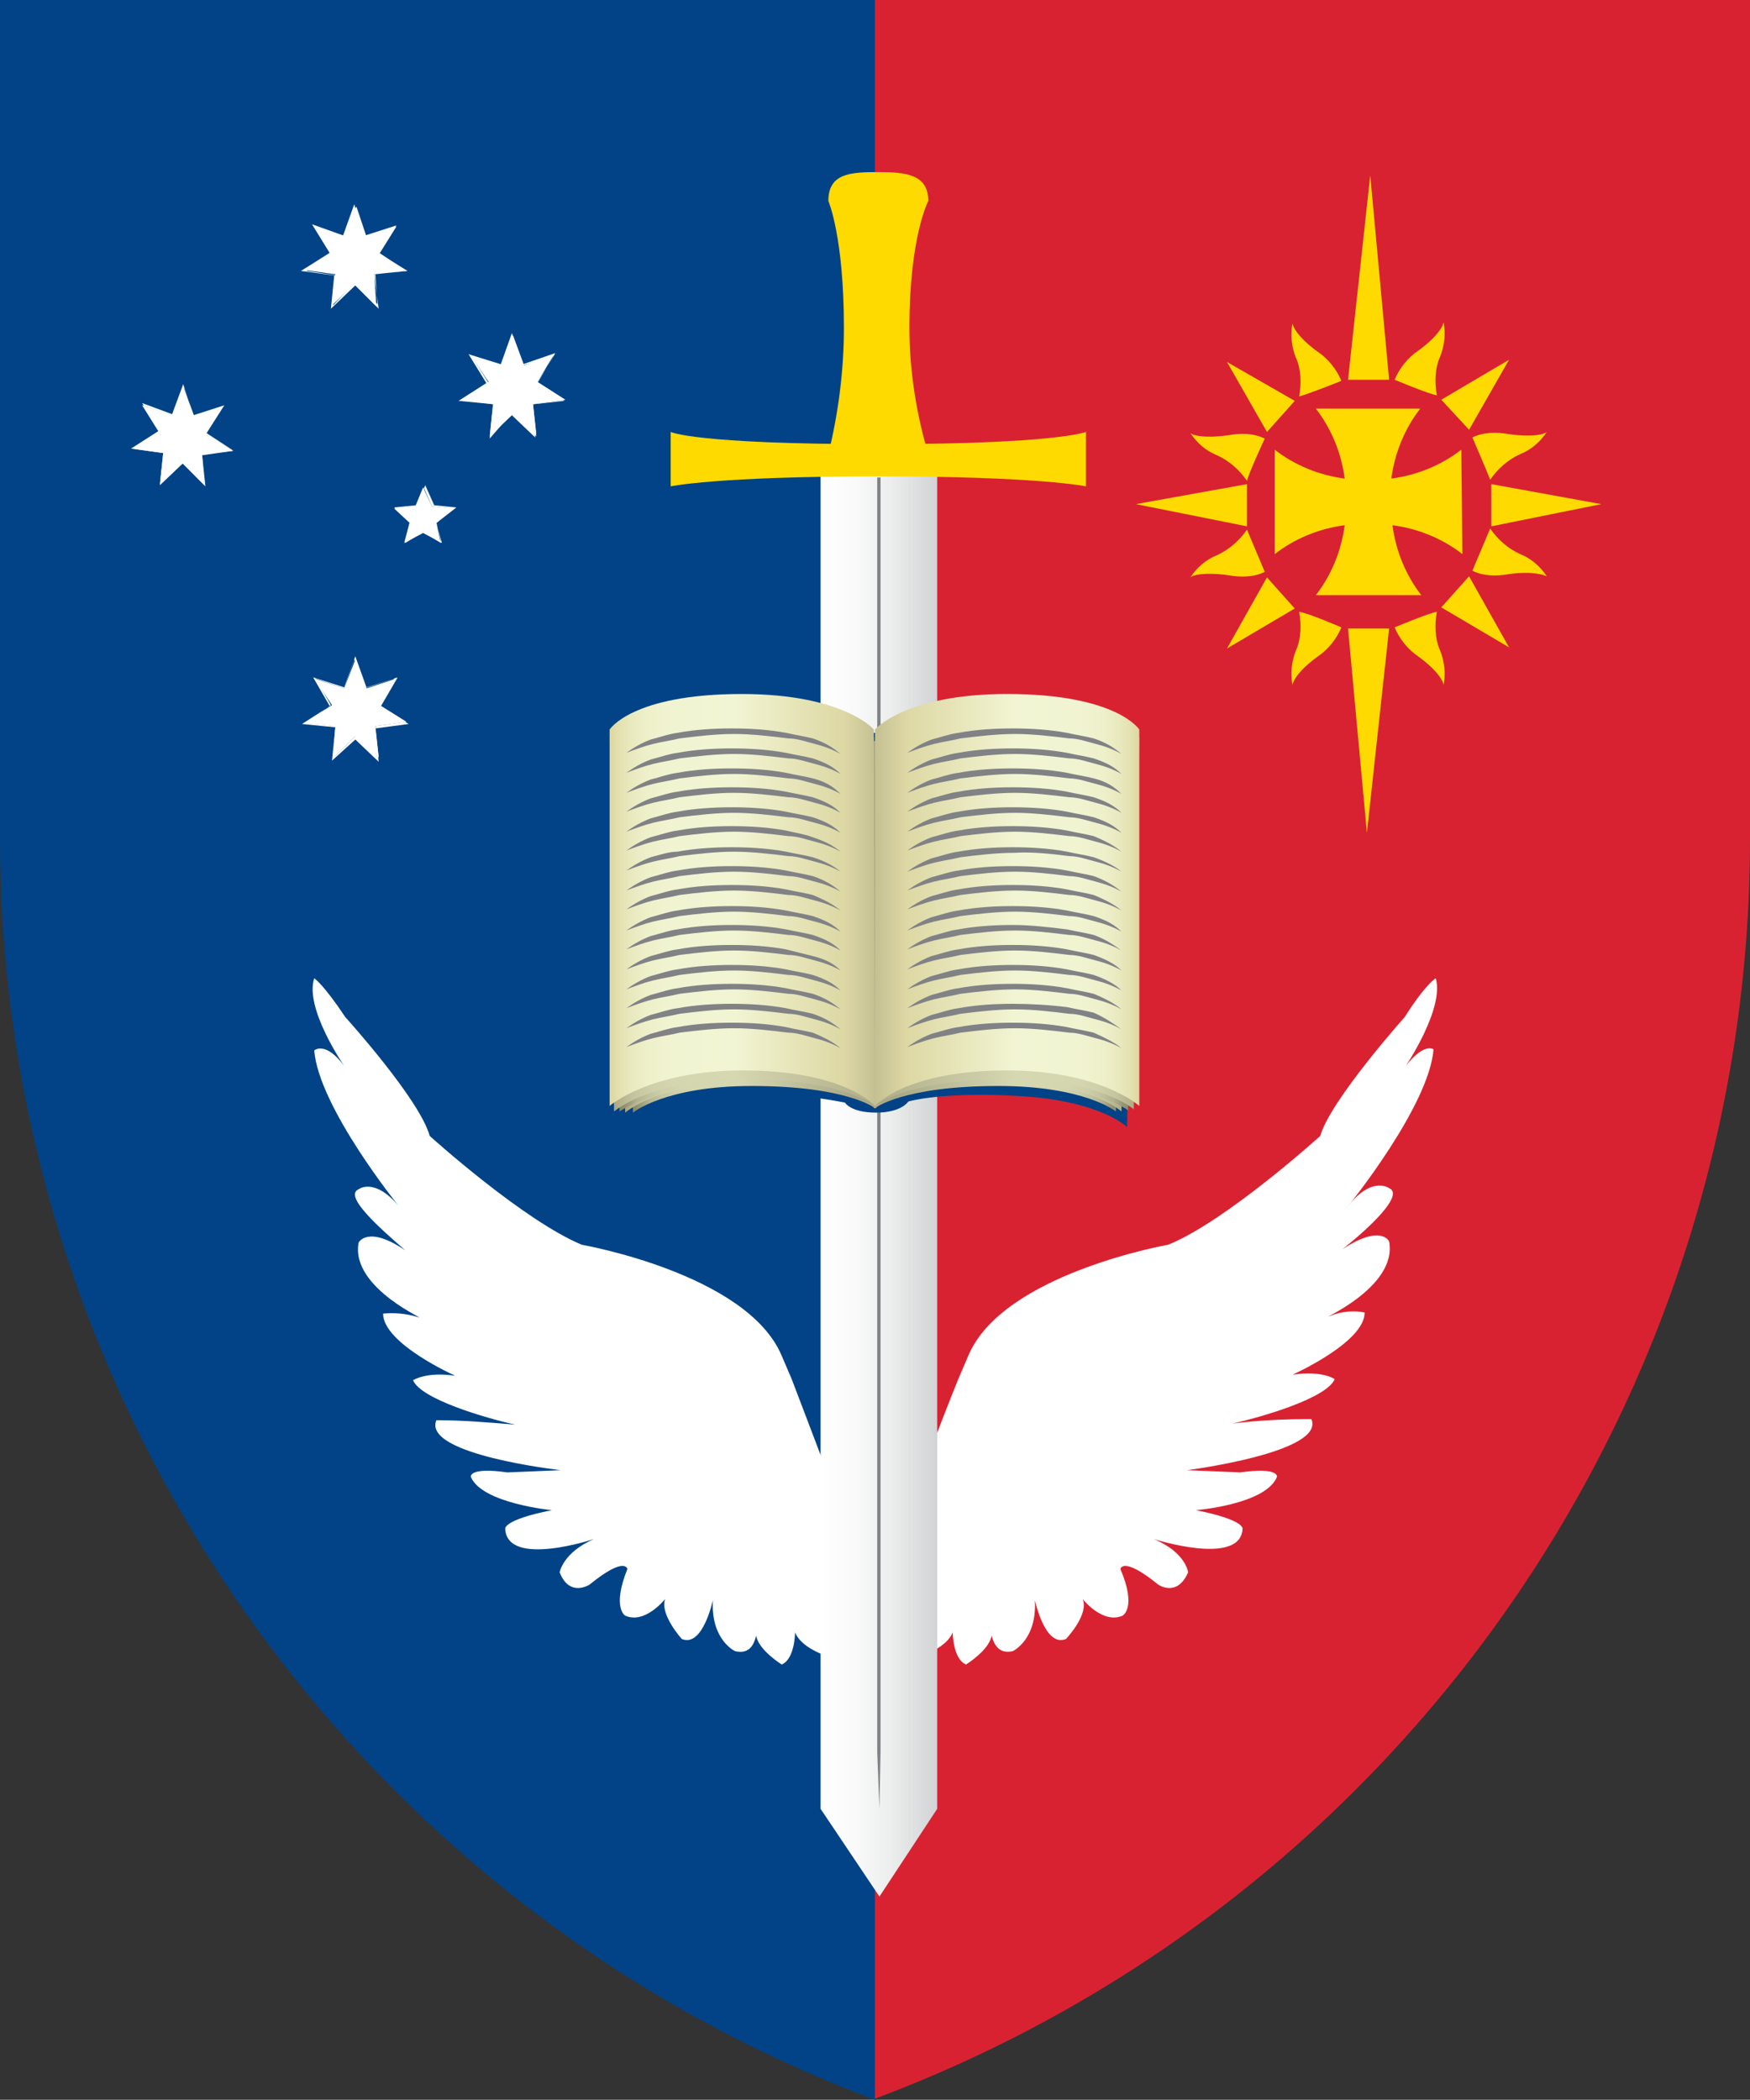 <svg height="189.1" viewBox="0 0 157.6 189.1" width="157.6" xmlns="http://www.w3.org/2000/svg" xmlns:xlink="http://www.w3.org/1999/xlink"><rect x="0" y="0" width="157.6" height="189.1" fill="#333333" stroke="none"/><linearGradient id="a" gradientUnits="userSpaceOnUse" x1="94.965" x2="105.356" y1="106.01" y2="106.01"><stop offset="0" stop-color="#fff"/><stop offset=".28" stop-color="#fafafa"/><stop offset=".61" stop-color="#eceded"/><stop offset=".96" stop-color="#d4d6d7"/><stop offset="1" stop-color="#d1d3d4"/></linearGradient><linearGradient id="b"><stop offset=".01" stop-color="#a2a07f"/><stop offset=".53" stop-color="#d6d8b2"/><stop offset=".74" stop-color="#d4d6b0"/><stop offset=".82" stop-color="#cecfaa"/><stop offset=".87" stop-color="#c2c49f"/><stop offset=".92" stop-color="#b2b390"/><stop offset=".95" stop-color="#9d9d7b"/><stop offset=".99" stop-color="#838263"/><stop offset="1" stop-color="#767456"/></linearGradient><linearGradient id="c" gradientUnits="userSpaceOnUse" x1="99.8" x2="121.976" xlink:href="#b" y1="82.125" y2="82.125"/><linearGradient id="d" gradientTransform="matrix(-1 0 0 1 -1145.01 -1665.111)" gradientUnits="userSpaceOnUse" x1="-1244.81" x2="-1222.634" xlink:href="#b" y1="1747.354" y2="1747.354"/><linearGradient id="e"><stop offset=".01" stop-color="#b0ae8a"/><stop offset=".53" stop-color="#d6d8b2"/><stop offset=".77" stop-color="#d4d6b0"/><stop offset=".85" stop-color="#cecfa9"/><stop offset=".91" stop-color="#c4c49e"/><stop offset=".96" stop-color="#b5b38d"/><stop offset="1" stop-color="#a29e77"/><stop offset="1" stop-color="#a09c75"/></linearGradient><linearGradient id="f" gradientUnits="userSpaceOnUse" x1="99.8" x2="122.547" xlink:href="#e" y1="81.89" y2="81.89"/><linearGradient id="g" gradientTransform="matrix(-1 0 0 1 -1145.01 -1665.111)" gradientUnits="userSpaceOnUse" x1="-1244.81" x2="-1222.038" xlink:href="#e" y1="1747.04" y2="1747.04"/><linearGradient id="h" gradientUnits="userSpaceOnUse" x1="99.8" x2="123.104" xlink:href="#b" y1="81.89" y2="81.89"/><linearGradient id="i" gradientTransform="matrix(-1 0 0 1 -1145.01 -1665.111)" gradientUnits="userSpaceOnUse" x1="-1244.81" x2="-1221.505" xlink:href="#b" y1="1747.118" y2="1747.118"/><linearGradient id="j" gradientUnits="userSpaceOnUse" x1="99.8" x2="123.715" xlink:href="#e" y1="81.576" y2="81.576"/><linearGradient id="k" gradientTransform="matrix(-1 0 0 1 -1145.01 -1665.111)" gradientUnits="userSpaceOnUse" x1="-1244.81" x2="-1220.886" xlink:href="#e" y1="1746.766" y2="1746.766"/><linearGradient id="l"><stop offset="0" stop-color="#c4c093"/><stop offset=".12" stop-color="#ddd8a4"/><stop offset=".53" stop-color="#f2f5d3"/><stop offset=".77" stop-color="#f1f4d1"/><stop offset=".86" stop-color="#eef0ca"/><stop offset=".92" stop-color="#e9e9bf"/><stop offset=".97" stop-color="#e3dfae"/><stop offset="1" stop-color="#dcd59e"/></linearGradient><linearGradient id="m" gradientUnits="userSpaceOnUse" x1="99.8" x2="123.715" xlink:href="#l" y1="81.066" y2="81.066"/><linearGradient id="n" gradientTransform="matrix(-1 0 0 1 -1145.01 -1665.111)" gradientUnits="userSpaceOnUse" x1="-1244.81" x2="-1220.886" xlink:href="#l" y1="1746.177" y2="1746.177"/><g transform="translate(-21)"><path d="m21 0v75.5c0 50.5 31.5 95.9 78.8 113.6h.1v-189.1z" fill="#014386"/><path d="m178.6 75.5v-75.5h-78.8v189c47.5-17.8 78.8-63 78.8-113.5z" fill="#d92231"/><path d="m146.1 34.2-1.7-18.4-2 18.4z" fill="#ffda00"/><path d="m141.8 34.3c-.4-1-1.2-2-2.1-2.6-1.8-1.3-2.3-2.3-2.3-2.6-.2 1-.1 2.1.3 3.1.5 1.1.5 2.4.3 3.5.8-.2 3.8-1.4 3.8-1.4z" fill="#ffda00"/><path d="m134.9 39.5c-1-.5-2.2-.5-3.3-.3-2.2.3-3.2 0-3.4-.2.6.9 1.4 1.6 2.4 2 1.1.5 2 1.3 2.7 2.3.2-.8 1.6-3.8 1.6-3.8z" fill="#ffda00"/><path d="m137.6 36.1-6.1-3.5 3.6 6.3z" fill="#ffda00"/><path d="m146.6 34.2c.4-1 1.2-2 2.1-2.6 1.8-1.3 2.3-2.3 2.3-2.6.2 1 .1 2.1-.3 3.1-.5 1.1-.5 2.4-.3 3.5-.7-.1-3.8-1.4-3.8-1.4z" fill="#ffda00"/><path d="m153.6 39.4c1-.5 2.2-.5 3.3-.3 2.2.3 3.2 0 3.4-.2-.6.9-1.4 1.6-2.4 2-1.1.5-2 1.3-2.7 2.3-.3-.8-1.6-3.8-1.6-3.8z" fill="#ffda00"/><path d="m150.8 36 6.1-3.6-3.6 6.3z" fill="#ffda00"/><path d="m142.4 56.6 1.7 18.4 2-18.4z" fill="#ffda00"/><path d="m146.6 56.5c.4 1 1.2 2 2.1 2.6 1.8 1.3 2.3 2.3 2.3 2.6.2-1 .1-2.1-.3-3.1-.5-1.1-.5-2.4-.3-3.5-.7.1-3.8 1.4-3.8 1.4z" fill="#ffda00"/><path d="m153.6 51.4c1 .5 2.2.5 3.3.3 2.2-.3 3.2.1 3.4.2-.6-.9-1.4-1.6-2.4-2-1.1-.5-2-1.3-2.7-2.3-.3.7-1.6 3.8-1.6 3.8z" fill="#ffda00"/><path d="m150.8 54.7 6.1 3.6-3.6-6.4z" fill="#ffda00"/><path d="m141.8 56.5c-.4 1-1.2 2-2.1 2.6-1.8 1.3-2.3 2.3-2.3 2.6-.2-1-.1-2.1.3-3.1.5-1.1.5-2.4.3-3.5.8.1 3.8 1.4 3.8 1.4z" fill="#ffda00"/><path d="m134.9 51.5c-1 .5-2.2.5-3.3.3-2.2-.3-3.2 0-3.4.2.6-.9 1.4-1.6 2.4-2 1.1-.5 2-1.3 2.7-2.3.3.7 1.6 3.8 1.6 3.8z" fill="#ffda00"/><path d="m137.6 54.8-6.1 3.6 3.6-6.4z" fill="#ffda00"/><path d="m133.3 43.6-10 1.8 10 2z" fill="#ffda00"/><path d="m155.3 43.6 9.9 1.8-9.9 2z" fill="#ffda00"/><path d="m152.6 40.5c-1.8 1.4-4 2.3-6.3 2.6.3-2.3 1.2-4.5 2.6-6.3h-9.4c1.4 1.8 2.3 4 2.6 6.3-2.3-.3-4.5-1.2-6.3-2.6v9.4c1.8-1.4 4-2.3 6.3-2.6-.3 2.3-1.2 4.5-2.6 6.3h9.5c-1.4-1.8-2.3-4-2.6-6.3 2.3.3 4.5 1.2 6.3 2.6z" fill="#ffda00"/><path d="m147.6 96s3.5-5.2 2.7-7.9c0 0-.9.5-2.8 3.5 0 0-6.7 7.5-7.6 10.7 0 0-8.5 7.7-13.7 9.8 0 0-14.9 2.6-18 10l-.9 2.1c-1.4 3.4-5.6 14.5-7.5 19.6-2-5.1-6.2-16.2-7.5-19.6l-.9-2.1c-3.1-7.4-18-10-18-10-5.3-2.2-13.7-9.8-13.7-9.8-.9-3.3-7.6-10.7-7.6-10.7-2-3-2.8-3.5-2.8-3.5-.9 2.7 2.7 7.9 2.7 7.9-1.7-2.3-2.7-1.4-2.7-1.4.4 5.1 7.6 14 7.6 14-2.2-2.6-3.6-1.5-3.6-1.5-1.4.6 1.9 3.5 4.2 5.5-3.4-2.3-4.2-.7-4.2-.7-.8 4.2 6.7 7.2 5.3 6.7-1-.3-2.1-.4-3.1-.3 0 2.7 6.5 5.6 6.5 5.6-2.6-.4-3.8.4-3.8.4.7 1.7 6.5 3.4 9.2 4-2.4-.2-4.7-.4-7.1-.4-1.3 3.1 11.2 4.5 11.2 4.5l-4.8.2c-3.5-.5-3.3.4-3.3.4 1 2.4 7.3 3 7.3 3-4.5.9-4.2 1.7-4.2 1.7.2 3.5 8 .9 8 .9-2.8 1.2-3.1 3-3.1 3 .9 2.3 2.7 1.1 2.7 1.1 3.2-2.6 3.4-1.4 3.4-1.4-1.4 3.5-.2 4.2-.2 4.2 1.8.8 3.6-1.5 3.6-1.5-.5 1.4 1.5 3.6 1.5 3.6 1.9.8 2.8-3.5 2.8-3.5-.2 3.6 2 4.6 2 4.6 1.3.3 1.7-.6 1.9-1.4.2 1.3 2.3 2.6 2.3 2.6 1.2-.5 1.2-2.9 1.2-2.9.5 1.3 2.5 2 2.5 2 1.6-.6.9-2.4.9-2.4 1.1 2.6 3.1 2.7 3.7 2.6s2.6 0 3.7-2.6c0 0-.5 1.7.9 2.4 0 0 2-.7 2.5-2 0 0 0 2.4 1.2 2.9 0 0 2.1-1.3 2.3-2.6.2.7.6 1.7 1.9 1.4 0 0 2.2-1 2-4.6 0 0 .9 4.3 2.8 3.5 0 0 2.1-2.2 1.5-3.6 0 0 1.8 2.3 3.6 1.5 0 0 1.3-.7-.2-4.2 0 0 .2-1.2 3.4 1.4 0 0 1.7 1.2 2.7-1.1 0 0-.2-1.8-3.1-3 0 0 7.8 2.5 8-.9 0 0 .3-.8-4.2-1.7 0 0 6.3-.5 7.3-3 0 0 .2-.9-3.3-.4l-4.8-.2s12.5-1.6 11.2-4.6c-2.4 0-4.7.1-7.1.4 2.7-.6 8.5-2.3 9.2-4 0 0-1.1-.8-3.8-.4 0 0 6.5-2.9 6.5-5.6-1-.2-2.1-.1-3.1.3-1.3.5 6.1-2.5 5.3-6.7 0 0-.7-1.6-4.2.7 2.4-1.9 5.6-4.9 4.2-5.5 0 0-1.5-1.1-3.6 1.5 0 0 7.2-8.9 7.6-14 .1.1-.7-.8-2.5 1.5z" fill="#fff"/><path d="m57.6 65-2.8.4.3 2.8-2.1-1.9-2 2 .2-2.9-2.8-.3 2.5-1.6-1.6-2.4 2.7.9 1-2.6 1 2.6 2.7-.9-1.5 2.4z" fill="#fff"/><path d="m50.9 68.5.3-3-3-.3 2.5-1.6-1.5-2.6 2.8.9 1-2.8 1 2.8 2.8-.9-.1.2-1.4 2.4 2.5 1.6-3 .4.3 3-2.1-2zm-2.3-3.4 2.7.3v.1l-.2 2.7 2-2 .1.1 1.9 1.9-.3-2.8 2.7-.4-2.4-1.5v-.1l1.4-2.3-2.7.9v-.1l-.9-2.5-.9 2.6-2.6-.9 1.4 2.4z" fill="#fff"/><path d="m57.5 48.9.4-1.8-1.4-1.3 1.9-.2.7-1.7.8 1.7 1.8.2-1.4 1.3.4 1.8-1.6-1z" fill="#fff"/><path d="m60.8 48.9-1.7-.9-1.7.9.5-1.9-1.4-1.3 2-.2.8-1.8.8 1.8 2 .2-1.8 1.4zm-4.1-3.1 1.3 1.2-.3 1.7 1.5-.9 1.5.9-.4-1.7 1.3-1.2-1.7-.2-.7-1.6-.7 1.6z" fill="#fff"/><path d="m42 40.6-2.8.3.2 2.8-2-2-2 1.9.3-2.8-2.8-.4 2.4-1.5-1.5-2.4 2.7.9 1-2.6 1 2.7 2.6-.9-1.5 2.4z" fill="#fff"/><path d="m39.5 43.8-2-2.1-2.1 2 .3-2.9-2.9-.4 2.5-1.6-1.5-2.5 2.7 1 1-2.7.9 2.8 2.8-.9-1.6 2.5 2.4 1.6-2.8.4zm-2.1-2.2 1.9 1.9-.2-2.7h.1l2.7-.3-2.3-1.5v-.1l1.4-2.2-2.5.9-.9-2.6-.9 2.5-2.6-.9 1.4 2.4-2.3 1.4 2.7.2-.3 2.7z" fill="#fff"/><path d="m71.9 36-2.9.4.3 2.9-2.1-2-2.1 2 .3-2.9-2.9-.4 2.5-1.6-1.6-2.4 2.7.9 1.1-2.7 1 2.7 2.7-1-1.5 2.5z" fill="#fff"/><path d="m65.1 39.5.3-3.1-3.1-.3 2.5-1.6-1.6-2.6 2.9.9 1-2.8 1 2.8 2.9-1-.1.2-1.5 2.4 2.5 1.6-3 .4.3 3-2.2-2.1zm-2.4-3.5 2.7.3v.1l-.2 2.7 2-2 .1.1 2 1.9-.3-2.7h.1l2.7-.3-2.4-1.5v-.1l1.4-2.4-2.7.8v-.1l-.9-2.5-.9 2.7h-.1l-2.7-.9 1.5 2.4h-.1z" fill="#fff"/><path d="m57.6 24.4-2.9.3.2 2.9-2-2-2 1.9.3-2.8-2.9-.4 2.5-1.6-1.5-2.4 2.7 1 1.1-2.7.9 2.7 2.7-.9-1.5 2.4z" fill="#fff"/><path d="m55.1 27.8-2.1-2.1-2.2 2.1.3-3-3-.4 2.6-1.6-1.6-2.6 2.8 1 1-2.8 1 2.8 2.8-.9-1.6 2.5 2.6 1.6-3 .3zm-2.1-2.4 2 2-.2-2.7 2.7-.3-2.4-1.5v-.1l1.4-2.3-2.5.9-.9-2.6-.9 2.6h-.1l-2.5-.9 1.4 2.4-2.4 1.5 2.7.4-.3 2.7z" fill="#fff"/><path d="m95.6 40.9c.9-3.7 1.4-7.5 1.4-11.4 0-8.2-1.4-11.4-1.4-11.4 0-2.5 2-2.6 4.5-2.6s4.5.2 4.5 2.6c0 0-1.7 3.2-1.7 11.4 0 3.8.6 7.7 1.7 11.4" fill="#ffda00"/><path d="m105.4 162.9-5.2 7.9-5.3-7.9v-121.6h10.5z" fill="url(#a)"/><path d="m100.3 157.8-.1 5.1-.2-5.1v-114.8h.3z" fill="#808285"/><path d="m118.8 43.8s-4.2-.9-18.7-.9c-14.6 0-18.7.9-18.7.9v-4.9s2.1 1.1 18.7 1.1c16 0 18.7-1.1 18.7-1.1z" fill="#ffda00"/><path d="m122.5 101.5s-2.4-2.4-9.8-2.8c-6.9-.4-9.9.5-9.9.5s-.6 1-2.9 1-2.8-.9-2.8-.9c-3.5-.7-7.1-.9-10.7-.6-3.5.4-6.7 1.3-9.9 2.8v-35.5h46.6z" fill="#014386"/><path d="m99.8 99.8s2.5-2 11.1-2c7.8 0 10.6 2.3 10.6 2.3l.5-32.8s-1.8-3.1-11.1-3.1c-8.5 0-11.1 3.1-11.1 3.1z" fill="url(#c)"/><path d="m99.8 99.8s-2.5-2-11.1-2c-7.8 0-10.7 2.4-10.7 2.4l-.3-32.9s1.8-3.1 11.1-3.1c8.5 0 11.1 3.1 11.1 3.1v32.5z" fill="url(#d)"/><path d="m99.8 99.8s2.6-2.4 11.4-2.4c7.9 0 10.8 2.7 10.8 2.7l.5-33.3s-1.9-3.1-11.4-3.1c-8.7 0-11.4 3.1-11.4 3.1v33z" fill="url(#f)"/><path d="m99.8 99.8s-2.6-2.4-11.4-2.4c-7.9 0-11.1 2.8-11.1 2.8l-.4-33.3s1.9-3.1 11.4-3.1c8.7 0 11.4 3.1 11.4 3.1z" fill="url(#g)"/><path d="m99.8 99.6s2.7-1.9 11.7-1.9c8.2 0 11.1 2.3 11.1 2.3l.5-33s-1.9-3.2-11.7-3.2c-8.9 0-11.7 3.2-11.7 3.2v32.6z" fill="url(#h)"/><path d="m99.8 99.6s-2.7-1.9-11.7-1.9c-8.2 0-11.3 2.4-11.3 2.4l-.4-33.1s1.9-3.2 11.7-3.2c8.9 0 11.7 3.2 11.7 3.2z" fill="url(#i)"/><path d="m99.8 99.6s2.7-2.4 11.9-2.4c8.4 0 11.4 2.7 11.4 2.7l.5-33.5s-2-3.2-11.9-3.2c-9.2 0-11.9 3.2-11.9 3.2z" fill="url(#j)"/><path d="m99.8 99.6s-2.7-2.4-11.9-2.4c-8.4 0-11.6 2.9-11.6 2.9l-.4-33.7s2-3.2 11.9-3.2c9.2 0 11.9 3.2 11.9 3.2z" fill="url(#k)"/><path d="m99.8 99.6s2.7-3.2 11.9-3.2c8.4 0 11.9 3.2 11.9 3.2v-33.9s-2-3.2-11.9-3.2c-9.2 0-11.9 3.2-11.9 3.2z" fill="url(#m)"/><path d="m99.8 99.6s-2.7-3.2-11.9-3.2c-8.4 0-12 3.2-12 3.2v-33.9s2-3.2 11.9-3.2c9.2 0 11.9 3.2 11.9 3.2z" fill="url(#n)"/><g fill="#808285"><path d="m122 94.4c-.7-.4-1.5-.7-2.3-.9s-1.6-.5-2.4-.5c-1.6-.2-3.3-.4-4.9-.4s-3.3.2-4.9.4c-.8.2-1.6.3-2.4.5s-1.6.5-2.4.8c.7-.5 1.4-.9 2.2-1.2.8-.2 1.6-.5 2.4-.6 1.6-.3 3.3-.4 4.9-.4s3.3.1 4.9.4c.9.2 1.6.3 2.4.5 1.1.5 1.9.9 2.5 1.4z"/><path d="m122 92.7c-.7-.4-1.5-.7-2.3-.9s-1.6-.5-2.4-.5c-1.6-.2-3.3-.4-4.9-.4s-3.3.2-4.9.4c-.8.2-1.6.3-2.4.5s-1.6.5-2.4.8c.7-.5 1.4-.9 2.2-1.2.8-.2 1.6-.5 2.4-.6 1.6-.3 3.3-.4 4.9-.4s3.3.1 4.9.3c.9.2 1.6.3 2.4.5 1.1.5 1.8 1 2.5 1.5z"/><path d="m122 90.9c-.7-.4-1.5-.7-2.3-.9s-1.6-.5-2.4-.5c-1.6-.2-3.3-.4-4.9-.4s-3.3.2-4.9.4c-.8.2-1.6.3-2.4.5s-1.6.5-2.4.8c.7-.5 1.4-.9 2.2-1.2.8-.2 1.6-.5 2.4-.6 1.6-.3 3.3-.4 4.9-.4s3.3.1 4.9.4c.9.2 1.6.3 2.4.5 1.2.5 1.9.9 2.5 1.4z"/><path d="m122 89.2c-.7-.4-1.5-.7-2.3-.9s-1.6-.5-2.4-.5c-1.6-.2-3.3-.4-4.9-.4s-3.3.2-4.9.4c-.8.2-1.6.3-2.4.5s-1.6.5-2.4.8c.7-.5 1.4-.9 2.2-1.2.8-.2 1.6-.5 2.4-.6 1.6-.3 3.3-.4 4.9-.4s3.3.1 4.9.4c.9.2 1.6.3 2.4.5 1.1.4 1.9.8 2.5 1.4z"/><path d="m122 87.4c-.7-.4-1.5-.7-2.3-.9s-1.6-.5-2.4-.5c-1.6-.2-3.3-.4-4.9-.4s-3.3.2-4.9.4c-.8.2-1.6.3-2.4.5s-1.6.5-2.4.8c.7-.5 1.4-.9 2.2-1.2.8-.2 1.6-.5 2.4-.6 1.6-.3 3.3-.4 4.9-.4s3.3.1 4.9.4c.9.2 1.6.3 2.4.5 1.1.4 1.9.8 2.5 1.4z"/><path d="m122 85.6c-.7-.4-1.5-.7-2.3-.9s-1.6-.5-2.4-.5c-1.6-.2-3.3-.4-4.9-.4s-3.3.2-4.9.4c-.8.2-1.6.3-2.4.5s-1.6.5-2.4.8c.7-.5 1.4-.9 2.2-1.2.8-.2 1.6-.5 2.4-.6 1.6-.3 3.3-.4 4.9-.4s3.3.2 4.9.4c.9.2 1.6.3 2.4.5 1.1.4 1.8.9 2.5 1.4z"/><path d="m122 83.9c-.7-.4-1.5-.7-2.3-.9s-1.6-.5-2.4-.5c-1.6-.2-3.3-.4-4.9-.4s-3.3.2-4.9.4c-.8.2-1.6.3-2.4.5s-1.6.5-2.4.8c.7-.5 1.4-.9 2.2-1.2.8-.2 1.6-.5 2.4-.6 1.6-.3 3.3-.4 4.9-.4s3.3.1 4.9.4c.9.2 1.6.3 2.4.5 1.2.4 1.9.8 2.5 1.4z"/><path d="m122 82c-.7-.4-1.5-.7-2.3-.9s-1.6-.5-2.4-.5c-1.6-.2-3.3-.4-4.9-.4s-3.3.2-4.9.4c-.8.2-1.6.3-2.4.5s-1.6.5-2.4.8c.7-.5 1.4-.9 2.2-1.2.8-.2 1.6-.5 2.4-.6 1.6-.3 3.3-.4 4.9-.4s3.3.1 4.9.4c.9.2 1.6.3 2.4.5 1.2.5 1.9.9 2.5 1.4z"/><path d="m122 80.3c-.7-.4-1.5-.7-2.3-.9s-1.6-.5-2.4-.5c-1.6-.2-3.3-.4-4.9-.4s-3.3.2-4.9.4c-.8.2-1.6.3-2.4.5s-1.6.5-2.4.8c.7-.5 1.4-.9 2.2-1.2.8-.2 1.6-.5 2.4-.6 1.6-.3 3.3-.4 4.9-.4s3.3.1 4.9.4c.9.2 1.6.3 2.4.5 1.1.4 1.9.9 2.5 1.4z"/><path d="m122 78.5c-.7-.4-1.5-.7-2.3-.9s-1.6-.5-2.4-.5c-1.6-.2-3.3-.4-4.9-.3-1.6 0-3.3.2-4.9.4-.8.2-1.6.3-2.4.5s-1.6.5-2.4.8c.7-.5 1.4-.9 2.2-1.2.8-.2 1.6-.5 2.4-.6 1.6-.3 3.3-.4 4.9-.4s3.3.1 4.9.4c.9.2 1.6.3 2.4.5 1.1.4 1.9.8 2.5 1.3z"/><path d="m122 76.7c-.7-.4-1.5-.7-2.3-.9s-1.6-.5-2.4-.5c-1.6-.2-3.3-.4-4.9-.4s-3.3.2-4.9.4c-.8.2-1.6.3-2.4.5s-1.6.5-2.4.8c.7-.5 1.4-.9 2.2-1.2.8-.2 1.6-.5 2.4-.6 1.6-.3 3.3-.4 4.9-.4s3.3.1 4.9.4c.9.2 1.6.3 2.4.5 1.2.5 1.9.9 2.5 1.4z"/><path d="m122 75c-.7-.4-1.5-.7-2.3-.9s-1.6-.5-2.4-.5c-1.6-.2-3.3-.4-4.9-.4s-3.3.2-4.9.4c-.8.2-1.6.3-2.4.5s-1.6.5-2.4.8c.7-.5 1.4-.9 2.2-1.2.8-.2 1.6-.5 2.4-.6 1.6-.3 3.3-.4 4.9-.4s3.3.1 4.9.4c.9.2 1.6.3 2.4.5 1.2.4 1.9.8 2.5 1.4z"/><path d="m122 73.2c-.7-.4-1.5-.7-2.3-.9s-1.6-.5-2.4-.5c-1.6-.2-3.3-.4-4.9-.4s-3.3.2-4.9.4c-.8.2-1.6.3-2.4.5s-1.6.5-2.4.8c.7-.5 1.4-.9 2.2-1.2.8-.2 1.6-.5 2.4-.6 1.6-.3 3.3-.4 4.9-.4s3.3.1 4.9.4c.9.2 1.6.3 2.4.5 1.2.4 1.9.8 2.5 1.4z"/><path d="m122 71.5c-.7-.4-1.5-.7-2.3-.9s-1.6-.5-2.4-.5c-1.6-.2-3.3-.4-4.9-.4s-3.3.2-4.9.4c-.8.2-1.6.3-2.4.5s-1.6.5-2.4.8c.7-.5 1.4-.9 2.2-1.2.8-.2 1.6-.5 2.4-.6 1.6-.3 3.3-.4 4.9-.4s3.3.1 4.9.4c.9.2 1.6.3 2.4.5 1.2.3 1.9.8 2.5 1.4z"/><path d="m122 69.7c-.7-.4-1.5-.7-2.3-.9s-1.6-.5-2.4-.5c-1.6-.2-3.3-.4-4.9-.4s-3.3.2-4.9.4c-.8.2-1.6.3-2.4.5s-1.6.5-2.4.8c.7-.5 1.4-.9 2.2-1.2.8-.2 1.6-.5 2.4-.6 1.6-.3 3.3-.4 4.9-.4s3.3.1 4.9.4c.9.2 1.6.3 2.4.5 1.2.4 1.9.8 2.5 1.4z"/><path d="m122 67.9c-.7-.4-1.5-.7-2.3-.9s-1.6-.5-2.4-.5c-1.6-.2-3.3-.4-4.9-.4s-3.3.2-4.9.4c-.8.2-1.6.3-2.4.5s-1.6.5-2.4.8c.7-.5 1.4-.9 2.2-1.2.8-.2 1.6-.5 2.4-.6 1.6-.3 3.3-.4 4.9-.4s3.3.1 4.9.4c.9.2 1.6.3 2.4.5 1.2.4 1.9.9 2.5 1.4z"/><path d="m96.7 94.4c-.7-.4-1.5-.7-2.3-.9s-1.6-.5-2.4-.5c-1.6-.2-3.3-.4-4.9-.4s-3.3.2-4.9.4c-.8.2-1.6.3-2.4.5s-1.6.5-2.4.8c.7-.5 1.4-.9 2.2-1.2.8-.2 1.6-.5 2.4-.6 1.6-.3 3.3-.4 4.9-.4s3.3.1 4.9.4c.8.2 1.6.3 2.4.5 1.2.5 1.9.9 2.5 1.4z"/><path d="m96.7 92.7c-.7-.4-1.5-.7-2.3-.9s-1.6-.5-2.4-.5c-1.6-.2-3.3-.4-4.9-.4s-3.3.2-4.9.4c-.8.2-1.6.3-2.4.5s-1.6.5-2.4.8c.7-.5 1.4-.9 2.2-1.2.8-.2 1.6-.5 2.4-.6 1.6-.3 3.3-.4 4.9-.4s3.3.1 4.9.4c.9.2 1.6.3 2.4.5 1.2.4 1.9.9 2.5 1.4z"/><path d="m96.7 90.9c-.7-.4-1.5-.7-2.3-.9s-1.6-.5-2.4-.5c-1.6-.2-3.3-.4-4.9-.4s-3.3.2-4.9.4c-.8.2-1.6.3-2.4.5s-1.6.5-2.4.8c.7-.5 1.4-.9 2.2-1.2.8-.2 1.6-.5 2.4-.6 1.6-.3 3.3-.4 4.9-.4s3.3.1 4.9.4c.9.2 1.6.3 2.4.5 1.2.4 1.9.9 2.5 1.4z"/><path d="m96.7 89.2c-.7-.4-1.5-.7-2.3-.9s-1.6-.5-2.4-.5c-1.6-.2-3.3-.4-4.9-.4s-3.3.2-4.9.4c-.8.2-1.6.3-2.4.5s-1.6.5-2.4.8c.7-.5 1.4-.9 2.2-1.2.8-.2 1.6-.5 2.4-.6 1.6-.3 3.3-.4 4.9-.4s3.3.1 4.9.4c.9.2 1.6.3 2.4.5 1.2.4 1.9.8 2.5 1.4z"/><path d="m96.7 87.4c-.7-.4-1.5-.7-2.3-.9s-1.6-.5-2.4-.5c-1.6-.2-3.3-.4-4.9-.4s-3.3.2-4.9.4c-.8.2-1.6.3-2.4.5s-1.6.5-2.4.8c.7-.5 1.4-.9 2.2-1.2.8-.2 1.6-.5 2.4-.6 1.6-.3 3.3-.4 4.9-.4s3.3.1 4.9.4l2.4.6c1.2.3 1.9.7 2.5 1.3z"/><path d="m96.7 85.6c-.7-.4-1.5-.7-2.3-.9s-1.6-.5-2.4-.5c-1.6-.2-3.3-.4-4.9-.4s-3.3.2-4.9.4c-.8.2-1.6.3-2.4.5s-1.6.5-2.4.8c.7-.5 1.4-.9 2.2-1.2.8-.2 1.6-.5 2.4-.6 1.6-.3 3.3-.4 4.9-.4s3.3.1 4.9.4c.9.2 1.6.3 2.4.5 1.2.4 1.9.8 2.5 1.4z"/><path d="m96.7 83.9c-.7-.4-1.5-.7-2.3-.9s-1.6-.5-2.4-.5c-1.6-.2-3.3-.4-4.9-.4s-3.3.2-4.9.4c-.8.2-1.6.3-2.4.5s-1.6.5-2.4.8c.7-.5 1.4-.9 2.2-1.2.8-.2 1.6-.5 2.4-.6 1.6-.3 3.3-.4 4.9-.4s3.3.1 4.9.4c.9.2 1.6.3 2.4.5 1.2.4 1.9.8 2.5 1.4z"/><path d="m96.7 82c-.7-.4-1.5-.7-2.3-.9s-1.6-.5-2.4-.5c-1.6-.2-3.3-.4-4.9-.4s-3.3.2-4.9.4c-.8.2-1.6.3-2.4.5s-1.6.5-2.4.8c.7-.5 1.4-.9 2.2-1.2.8-.2 1.6-.5 2.4-.6 1.6-.3 3.3-.4 4.9-.4s3.3.1 4.9.4c.9.2 1.6.3 2.4.5 1.2.5 1.9.9 2.5 1.4z"/><path d="m96.7 80.3c-.7-.4-1.5-.7-2.3-.9s-1.6-.5-2.4-.5c-1.6-.2-3.3-.4-4.9-.4s-3.3.2-4.9.4c-.8.2-1.6.3-2.4.5s-1.6.5-2.4.8c.7-.5 1.4-.9 2.2-1.2.8-.2 1.6-.5 2.4-.6 1.6-.3 3.3-.4 4.9-.4s3.3.1 4.9.4c.9.2 1.6.3 2.4.5 1.2.4 1.9.9 2.5 1.4z"/><path d="m96.7 78.5c-.7-.4-1.5-.7-2.3-.9s-1.6-.5-2.4-.5c-1.6-.2-3.3-.4-4.9-.4s-3.3.2-4.9.4c-.8.2-1.6.3-2.4.5s-1.6.5-2.4.8c.7-.5 1.4-.9 2.2-1.2.8-.2 1.6-.5 2.4-.5 1.6-.3 3.3-.4 4.9-.4s3.3.1 4.9.4c.9.2 1.6.3 2.4.5 1.2.4 1.9.8 2.5 1.3z"/><path d="m96.7 76.7c-.7-.4-1.5-.7-2.3-.9s-1.6-.5-2.4-.5c-1.6-.2-3.3-.4-4.9-.4s-3.3.2-4.9.4c-.8.2-1.6.3-2.4.5s-1.6.5-2.4.8c.7-.5 1.4-.9 2.2-1.2.8-.2 1.6-.5 2.4-.6 1.6-.3 3.3-.4 4.9-.4s3.3.1 4.9.4c.8.2 1.6.3 2.4.6 1.2.4 1.9.8 2.5 1.3z"/><path d="m96.7 75c-.7-.4-1.5-.7-2.3-.9s-1.6-.5-2.4-.5c-1.6-.2-3.3-.4-4.9-.4s-3.3.2-4.9.4c-.8.2-1.6.3-2.4.5s-1.6.5-2.4.8c.7-.5 1.4-.9 2.2-1.2.8-.2 1.6-.5 2.4-.6 1.6-.3 3.3-.4 4.9-.4s3.3.1 4.9.4c.9.2 1.6.3 2.4.5 1.2.4 1.9.8 2.5 1.4z"/><path d="m96.7 73.2c-.7-.4-1.5-.7-2.3-.9s-1.6-.5-2.4-.5c-1.6-.2-3.3-.4-4.9-.4s-3.3.2-4.9.4c-.8.2-1.6.3-2.4.5s-1.6.5-2.4.8c.7-.5 1.4-.9 2.2-1.2.8-.2 1.6-.5 2.4-.6 1.6-.3 3.3-.4 4.9-.4s3.3.1 4.9.4c.9.2 1.6.3 2.4.5 1.2.4 1.9.8 2.5 1.4z"/><path d="m96.7 71.5c-.7-.4-1.5-.7-2.3-.9s-1.6-.5-2.4-.5c-1.6-.2-3.3-.4-4.9-.4s-3.3.2-4.9.4c-.8.2-1.6.3-2.4.5s-1.6.5-2.4.8c.7-.5 1.4-.9 2.2-1.2.8-.2 1.6-.5 2.4-.6 1.6-.3 3.3-.4 4.9-.4s3.3.1 4.9.4c.9.2 1.6.3 2.4.5 1.2.3 1.9.8 2.5 1.4z"/><path d="m96.7 69.7c-.7-.4-1.5-.7-2.3-.9s-1.6-.5-2.4-.5c-1.6-.2-3.3-.4-4.9-.4s-3.3.2-4.9.4c-.8.2-1.6.3-2.4.5s-1.6.5-2.4.8c.7-.5 1.4-.9 2.2-1.2.8-.2 1.6-.5 2.4-.6 1.6-.3 3.3-.4 4.9-.4s3.3.1 4.9.4c.9.2 1.6.3 2.4.5 1.2.4 1.9.8 2.5 1.4z"/><path d="m96.7 67.9c-.7-.4-1.5-.7-2.3-.9s-1.6-.5-2.4-.5c-1.6-.2-3.3-.4-4.9-.4s-3.3.2-4.9.4c-.8.2-1.6.3-2.4.5s-1.6.5-2.4.8c.7-.5 1.4-.9 2.2-1.2.8-.2 1.6-.5 2.4-.6 1.6-.3 3.3-.4 4.9-.4s3.3.1 4.9.4c.9.2 1.6.3 2.4.5 1.2.4 1.9.9 2.5 1.4z"/></g></g></svg>